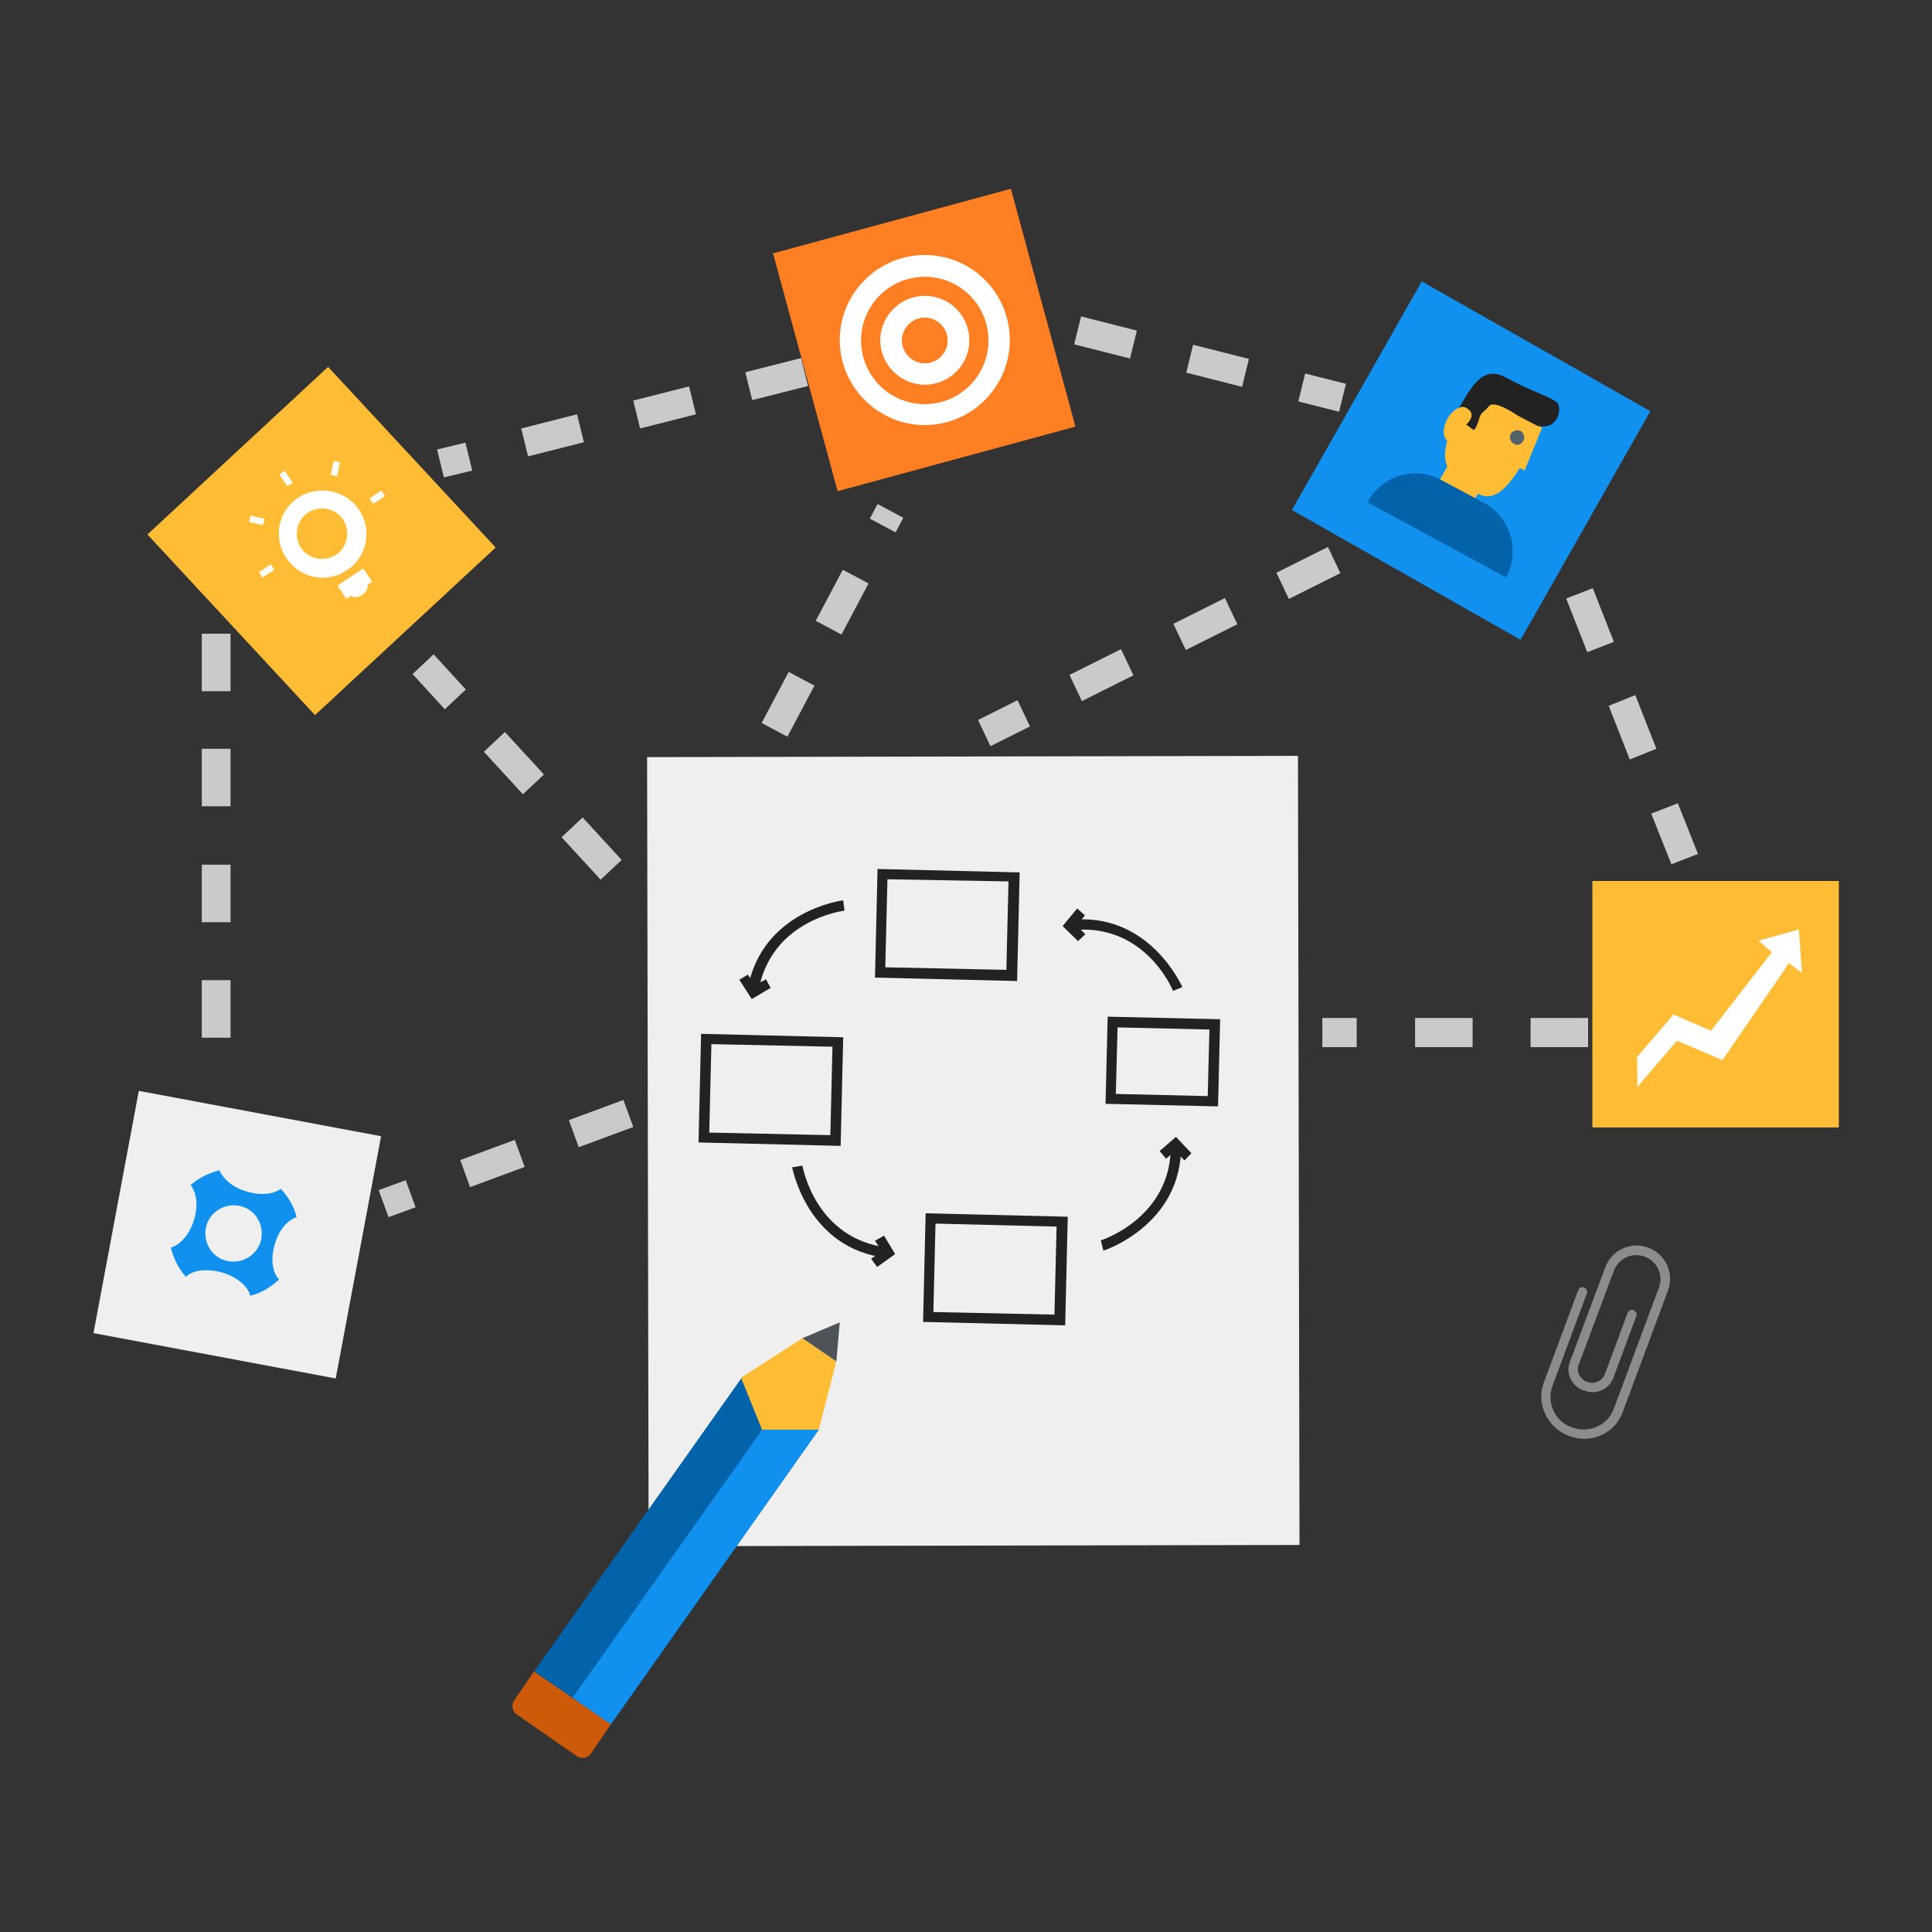 <svg xmlns="http://www.w3.org/2000/svg" xmlns:xlink="http://www.w3.org/1999/xlink" id="Layer_1" x="0px" y="0px" viewBox="0 0 450 450" style="enable-background:new 0 0 450 450;" xml:space="preserve"><rect x="0" y="0" width="450" height="450" fill="#333333" stroke="none"/><style type="text/css">	.st0{fill:#8C8C8C;}	.st1{fill:#EFEFEF;}	.st2{fill:#CC5A08;}	.st3{fill:#0363AA;}	.st4{fill:#1091EF;}	.st5{fill:#FFBD35;}	.st6{fill:#4D5357;}	.st7{fill:#222222;}	.st8{fill:#FF7F22;}	.st9{fill:#CACACC;}	.st10{fill:#54636A;}	.st11{fill:#FFFFFF;}</style><g>	<g>		<g id="paper_clip_8_">			<g>				<path class="st0" d="M365.6,334.5l-0.3-0.1c-4.9-1.9-7.6-7.5-5.7-12.4l8-21.5c0.3-0.6,0.9-0.9,1.4-0.6s0.9,0.9,0.6,1.4l-8,21.5     c-1.4,3.9,0.5,8.2,4.4,9.6l0.3,0.1c3.8,1.4,8.2-0.5,9.6-4.4l10.5-28.2c1.1-2.9-0.4-6.1-3.3-7.2s-6.1,0.4-7.2,3.3l-8.2,21.9     c-0.6,1.5,0.3,3.3,1.8,3.9l0.4,0.1c1.5,0.6,3.3-0.3,3.9-1.8l5.3-14.3c0.3-0.6,0.9-0.9,1.4-0.6c0.6,0.3,0.9,0.9,0.6,1.4     l-5.3,14.3c-1,2.7-4.1,4.1-6.7,3l-0.4-0.1c-2.7-1-4.1-4.1-3-6.7l8.2-21.9c1.5-4.1,6-6.1,10-4.6c4.1,1.5,6.1,6,4.6,10L378,328.8     C376.2,333.9,370.6,336.4,365.6,334.5z"></path>			</g>		</g>		<g>			<g>									<rect x="150.9" y="176.2" transform="matrix(1 -1.951835e-03 1.951835e-03 1 -0.523 0.443)" class="st1" width="151.6" height="183.8"></rect>			</g>		</g>		<g>			<g>				<g>					<path class="st2" d="M142.3,401.6l-17.9-12.3l-4.6,6.7c-0.8,1.1-0.5,2.8,0.8,3.5l13.7,9.5c1.1,0.8,2.8,0.5,3.5-0.8L142.3,401.6      z"></path>				</g>			</g>			<g>				<g>					<polygon class="st3" points="188.3,329.6 181,328.9 177.1,322 172.9,320.7 124.4,389.3 142.3,401.6 190.7,333      "></polygon>				</g>			</g>			<g>				<g>					<polygon class="st4" points="138.9,399.3 142.3,401.6 190.7,333 190.8,332.9 188.1,329.6 180.3,329.1 133.4,395.4      "></polygon>				</g>			</g>			<g>				<g>					<g>						<polygon class="st5" points="186.9,311.7 172.6,320.9 177.5,333 190.7,333 194.8,317.1       "></polygon>					</g>				</g>				<g>					<polygon class="st6" points="195.6,308 186.9,311.7 194.8,317.1      "></polygon>				</g>			</g>		</g>		<g>			<g>				<g>					<path class="st7" d="M203.8,227.7l0.6-25.3l33.1,0.8l-0.6,25.3L203.8,227.7z M206.7,204.8l-0.5,20.5l28.2,0.6l0.5-20.6      L206.7,204.8z"></path>				</g>			</g>			<g>				<g>					<path class="st7" d="M162.7,266.1l0.6-25.3l33.1,0.8l-0.6,25.3L162.7,266.1z M165.7,243.2l-0.5,20.6l28.2,0.6l0.5-20.6      L165.7,243.2z"></path>				</g>			</g>			<g>				<g>					<path class="st7" d="M215,307.9l0.6-25.3l33.1,0.8l-0.6,25.3L215,307.9z M217.9,285l-0.5,20.6l28.2,0.6l0.5-20.5L217.9,285z"></path>				</g>			</g>			<g>				<g>					<path class="st7" d="M257.5,257.1l0.5-20.3l26.2,0.6l-0.5,20.3L257.5,257.1z M260.3,239.3l-0.4,15.5l21.4,0.5l0.4-15.5      L260.3,239.3z"></path>				</g>			</g>			<g>				<g>					<g>						<path class="st7" d="M176.6,231.1c2.8-16.7,19.5-18.9,20.1-19l-0.3-2.4c-0.1,0-19.1,2.4-22.3,20.9L176.6,231.1z"></path>					</g>				</g>				<g>					<g>						<polygon class="st7" points="175.1,232.7 179.5,230.1 178.4,228.1 175.8,229.5 174.2,227 172.2,228.2       "></polygon>					</g>				</g>			</g>			<g>				<g>					<g>						<path class="st7" d="M206.6,293l0.3-2.4c-16.8-1.9-19.9-18.5-20-19.1l-2.4,0.4C184.6,272.1,188,290.9,206.6,293z"></path>					</g>				</g>				<g>					<g>						<polygon class="st7" points="204.3,295.1 208.5,292.1 205.9,287.8 203.8,289 205.4,291.4 202.9,293.2       "></polygon>					</g>				</g>			</g>			<g>				<g>					<g>						<path class="st7" d="M257,291.3c0.1,0,18.4-6,18.1-24.7h-2.4c0.3,17-16.2,22.3-16.3,22.3L257,291.3z"></path>					</g>				</g>				<g>					<g>						<polygon class="st7" points="275.9,270.3 277.5,268.6 273.9,264.8 270.1,268.1 271.6,269.9 273.7,268.1       "></polygon>					</g>				</g>			</g>			<g>				<g>					<g>						<path class="st7" d="M273.2,230.8l2.2-0.9c-0.1-0.1-7.7-17.7-26.3-15.6l0.3,2.4C266.3,214.7,273,230.1,273.2,230.8z"></path>					</g>				</g>				<g>					<g>						<polygon class="st7" points="251.1,219.2 252.8,217.6 250.8,215.6 252.7,213.2 250.9,211.6 247.5,215.7       "></polygon>					</g>				</g>			</g>		</g>	</g>	<g>					<rect x="46.2" y="97.3" transform="matrix(0.733 -0.68 0.68 0.733 -65.686 84.583)" class="st5" width="57.4" height="57.4"></rect>	</g>	<g>					<rect x="186.6" y="50.4" transform="matrix(0.965 -0.262 0.262 0.965 -13.213 59.267)" class="st8" width="57.4" height="57.4"></rect>	</g>	<g>					<rect x="312" y="76.8" transform="matrix(0.494 -0.87 0.87 0.494 79.981 352.287)" class="st4" width="61.2" height="61.2"></rect>	</g>	<g>		<path class="st5" d="M359.2,99.6l-0.8-0.4c0.5-3.8-1.5-6.6-5.6-8.7c-4.4-2.4-8.5-0.9-11.9,4.3c-1.3-0.1-2.8,1-3.8,2.8   c-1.1,2-1.1,4.2,0,5.1c-0.6,2.2-0.8,4.1,0,6l-2.2,3.8l2.5,7.9l5.7-3.4l1.1-2l0,0c3.8,2,6.8-1.3,9.8-6l1.1,0.6L359.2,99.6z"></path>	</g>	<g>		<rect x="370.9" y="205.2" class="st5" width="57.4" height="57.4"></rect>	</g>	<g>					<rect x="26.5" y="258.9" transform="matrix(0.184 -0.983 0.983 0.184 -237.601 288.92)" class="st1" width="57.4" height="57.4"></rect>	</g>	<g>		<path class="st9" d="M139.9,204.9l-9.1-9.9l4.9-4.6l9.1,9.9L139.9,204.9z M121.8,185l-9.1-9.9l4.9-4.6l9.1,9.9L121.8,185z    M103.6,165.2l-7.5-8.2l4.9-4.6l7.5,8.2L103.6,165.2z"></path>	</g>	<g>		<path class="st9" d="M183.4,171.6l-6-3.2l6.3-11.9l6,3.2L183.4,171.6z M196,147.8l-6-3.2l6.3-11.9l6,3.2L196,147.8z M208.6,124   l-6-3.2l1.8-3.4l6,3.2L208.6,124z"></path>	</g>	<g>		<path class="st9" d="M389.3,201.3l-4.7-11.8l6.2-2.4l4.7,11.8L389.3,201.3z M379.6,176.9l-4.9-12.5l6.2-2.5l4.9,12.5L379.6,176.9z    M369.7,151.9l-4.9-12.5l6.2-2.4l4.9,12.5L369.7,151.9z"></path>	</g>	<g>		<path class="st9" d="M230.7,173.8l-2.9-6.1l9.2-4.6l2.9,6.1L230.7,173.8z M252,163.3l-2.9-6.1l12-6l2.9,6.1L252,163.3z    M276.2,151.4l-2.9-6.1l12-6l2.9,6.1L276.2,151.4z M300.2,139.5l-2.9-6.1l12-6l2.9,6.1L300.2,139.5z"></path>	</g>	<g>		<path class="st9" d="M90.5,283.5l-2.3-6.3l6.3-2.3l2.3,6.3L90.5,283.5z M109.5,276.5l-2.3-6.3l12.7-4.7l2.3,6.3L109.5,276.5z    M134.8,267.2l-2.3-6.3l12.7-4.7l2.3,6.3L134.8,267.2z"></path>	</g>	<g>		<path class="st9" d="M103.4,111.2l-1.6-6.5l6.6-1.6l1.6,6.5L103.4,111.2z M123,106.3l-1.6-6.5l13-3.3l1.6,6.5L123,106.3z    M149.1,99.8l-1.6-6.5l13-3.3l1.6,6.5L149.1,99.8z M175.2,93.2l-1.6-6.5l13-3.3l1.6,6.5L175.2,93.2z"></path>	</g>	<g>		<path class="st9" d="M53.7,241.7H47v-13.4h6.7V241.7z M53.7,214.8H47v-13.4h6.7V214.8z M53.7,187.8H47v-13.4h6.7V187.8z M53.7,161   H47v-13.4h6.7V161z"></path>	</g>	<g>		<path class="st9" d="M369.9,243.9h-13.4v-6.8h13.4V243.9z M343,243.9h-13.4v-6.8H343V243.9z M316,243.9h-8v-6.8h8V243.9z"></path>	</g>	<g>		<path class="st9" d="M311.9,95.9l-9.5-2.4L304,87l9.5,2.4L311.9,95.9z M289.3,90.1l-13-3.3l1.6-6.5l13,3.3L289.3,90.1z    M263.2,83.5l-13-3.3l1.6-6.5l13,3.3L263.2,83.5z"></path>	</g>	<g>		<g>			<path class="st10" d="M354.8,102.7c0.5-0.8,0.1-1.9-0.6-2.3c-0.8-0.4-1.8-0.1-2.3,0.6c-0.5,0.8-0.1,1.9,0.6,2.3    C353.3,103.9,354.3,103.6,354.8,102.7z"></path>		</g>		<g>			<path class="st7" d="M358.1,99.2l-4.6-2.4c0,0-5.4-3.8-6.7-2.2c-1.3,1.6-1.8,1.4-2.2,2.7c-0.6,2.3-1.3,2.9-1.3,2.9l-1.8-1.3    c0,0,2.2-1.9,0.8-3.3c-1-1-1.9-1-2.5-0.6c2.2-3.2,4.9-10.4,10.9-7.1s10,4.3,11.9,5.8C363.9,94.7,363.2,100.3,358.1,99.2z"></path>		</g>		<g>			<path class="st3" d="M318.5,117l32.3,17.5c1.6-2.9,2-6.5,1-9.8s-3.2-6-6.2-7.6l-9.9-5.3c-2.9-1.6-6.5-2-9.8-1    C322.8,111.8,320.1,114,318.5,117z"></path>		</g>	</g>	<g id="icon_2_">		<g>			<path class="st11" d="M71.7,119.4c2.8-1.8,6.5-1,8.2,1.6c1.8,2.8,1,6.5-1.6,8.2c-2.8,1.8-6.5,1-8.2-1.6    C68.3,124.9,69.1,121.2,71.7,119.4L71.7,119.4z M69.5,115.9c-4.7,3-6,9.4-2.8,14.1s9.4,6,14.1,2.8c4.7-3,6-9.4,2.8-14.1    C80.5,114.1,74.1,112.9,69.5,115.9L69.5,115.9z"></path>		</g>		<g>							<rect x="65.8" y="109.8" transform="matrix(0.833 -0.554 0.554 0.833 -50.568 55.487)" class="st11" width="1.5" height="3.3"></rect>		</g>		<g>							<rect x="59.2" y="119.6" transform="matrix(0.197 -0.98 0.98 0.197 -70.811 156.069)" class="st11" width="1.5" height="3.3"></rect>		</g>		<g>							<rect x="60.5" y="132.2" transform="matrix(0.833 -0.553 0.553 0.833 -63.19 56.612)" class="st11" width="3.3" height="1.5"></rect>		</g>		<g>			<g>									<rect x="79.1" y="134" transform="matrix(0.833 -0.553 0.553 0.833 -61.367 68.501)" class="st11" width="7.2" height="3.7"></rect>			</g>			<g>				<path class="st11" d="M85.4,135.7c-0.5-0.9-1.9-0.9-3-0.1c-1.1,0.8-1.5,2-1,2.8c0.5,0.9,1.9,0.9,3,0.1     C85.5,137.8,86,136.5,85.4,135.7z"></path>			</g>			<g>									<rect x="82.3" y="134.7" transform="matrix(0.833 -0.553 0.553 0.833 -61.565 68.751)" class="st11" width="1.5" height="3.3"></rect>			</g>		</g>		<g>							<rect x="86.3" y="115" transform="matrix(0.833 -0.553 0.553 0.833 -49.382 68.021)" class="st11" width="3.3" height="1.5"></rect>		</g>		<g>							<rect x="76.5" y="108.4" transform="matrix(0.197 -0.98 0.98 0.197 -44.245 164.228)" class="st11" width="3.3" height="1.5"></rect>		</g>	</g>	<g>		<polygon class="st11" points="381.4,253.2 382.2,252.2 390.6,242.4 399.1,246 401.2,246.9 415.9,225.5 416.6,224.3 419.7,226.6    419,216.5 409.6,219.1 412.7,221.8 398.9,239.6 398.6,240.1 398.1,239.9 389.8,236.3 381.3,246.2   "></polygon>	</g>	<g id="icon_1_">		<path class="st4" d="M64,289.8c0.9-3.2,2.9-5.6,5.1-6.3c-0.6-2.4-1.9-4.7-3.7-6.6c-1.8,1.3-4.8,1.6-8,0.6   c-3.2-0.9-5.4-2.9-6.3-4.9c-2.5,0.6-4.8,1.8-6.7,3.4c1.4,1.8,1.8,4.8,0.8,8.1c-1,3.4-3.2,5.8-5.4,6.5c0.6,2.5,1.8,4.9,3.5,6.8   c1.6-1.6,4.9-2,8.5-1c3.4,1,6,3.3,6.5,5.4c2.5-0.6,4.8-2,6.7-3.8C63.4,296.4,63,293.1,64,289.8z M52.5,293.6   c-3.5-1-5.4-4.7-4.4-8.2c1-3.4,4.7-5.4,8.2-4.4s5.4,4.7,4.4,8.2C59.7,292.6,56,294.6,52.5,293.6z"></path>	</g>	<g>		<g>			<path class="st11" d="M215.4,59.4c-10.9,0-19.8,8.9-19.8,19.8S204.5,99,215.4,99s19.8-8.9,19.8-19.8    C235.2,68.3,226.4,59.4,215.4,59.4z M215.4,94.1c-8.2,0-14.8-6.6-14.8-14.8s6.6-14.8,14.8-14.8s14.8,6.6,14.8,14.8    C230.2,87.4,223.6,94.1,215.4,94.1z"></path>		</g>	</g>	<g>		<g>			<path class="st11" d="M215.4,68.8c-5.7,0-10.4,4.7-10.4,10.4c0,5.7,4.7,10.4,10.4,10.4c5.8,0,10.4-4.7,10.4-10.4    C225.9,73.5,221.2,68.8,215.4,68.8z M215.4,84.6c-2.9,0-5.3-2.4-5.3-5.3s2.4-5.3,5.3-5.3s5.3,2.4,5.3,5.3S218.3,84.6,215.4,84.6z    "></path>		</g>	</g>	<g>		<g>			<path class="st8" d="M215.4,74c-2.9,0-5.3,2.4-5.3,5.3s2.4,5.3,5.3,5.3s5.3-2.4,5.3-5.3S218.3,74,215.4,74z"></path>		</g>	</g>	<g>		<g>			<g>				<path class="st8" d="M215.4,64.5c-8.2,0-14.8,6.6-14.8,14.8s6.6,14.8,14.8,14.8s14.8-6.6,14.8-14.8S223.6,64.5,215.4,64.5z      M215.4,89.7c-5.7,0-10.4-4.7-10.4-10.4s4.7-10.4,10.4-10.4c5.8,0,10.4,4.7,10.4,10.4C225.9,85,221.2,89.7,215.4,89.7z"></path>			</g>		</g>	</g></g></svg>